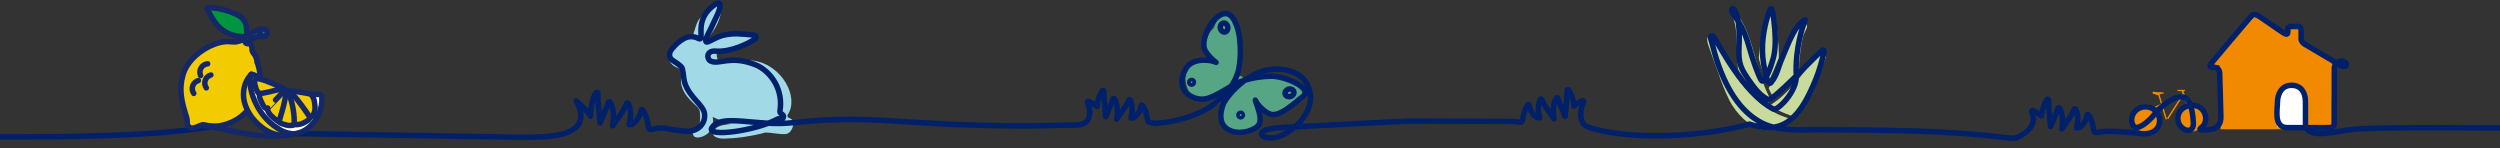 <svg width="1366" height="81" viewBox="0 0 1366 81" fill="none" xmlns="http://www.w3.org/2000/svg">
<rect x="0" y="0" width="1366" height="81" fill="#333333" stroke="none"/>
<g clip-path="url(#clip0_2522_5687)">
<path d="M970.402 61.92C966.122 59.73 962.057 57.043 958.784 53.61C955.347 50.011 952.832 45.769 950.085 41.674C947.13 37.275 943.608 33.207 941.325 28.409C935.934 17.081 930.55 17.429 933.789 25.731C934.168 26.713 937.992 37.232 938.879 39.849C940.576 44.847 942.454 49.785 944.822 54.54C949.154 63.233 956.406 68.649 960.205 70.048C968.938 73.273 976.294 68.162 979.317 65.198C977.775 64.85 973.098 63.311 970.411 61.929L970.402 61.92Z" fill="#C9DA9D"/>
<path d="M993.77 29.017C992.762 30.078 984.037 41.874 981.048 45.143C977.655 48.846 973.383 53.818 966.742 57.739C966.828 57.8 975.312 62.546 980.101 63.555C980.385 63.615 980.549 63.555 980.73 63.337C983.245 60.347 986.259 55.183 988.188 51.828C990.376 48.038 995.776 35.745 997.172 32.642C998.851 28.904 996.698 25.948 993.77 29.017Z" fill="#C9DA9D"/>
<path d="M948.345 15.204C948.87 18.638 948.974 22.097 949.06 25.557C949.155 29.069 949.215 32.573 949.499 36.076C949.577 37.076 949.68 38.023 950.3 38.936C953.005 42.917 955.683 46.899 958.879 50.541C960.722 52.645 962.703 54.609 964.89 56.374C965.106 56.548 965.261 56.574 965.511 56.435C966.243 56.035 966.966 55.635 967.681 55.201C967.87 55.088 967.939 55.009 967.802 54.783C965.579 51.202 964.081 47.325 962.737 43.387C961.161 38.771 959.886 34.068 958.525 29.391C957.457 25.705 956.355 22.028 954.977 18.438C954.004 15.899 952.901 13.422 951.403 11.127C950.231 9.345 948.862 7.736 946.967 6.624C946.261 6.206 945.692 7.093 946.088 7.841C947.346 10.153 947.957 12.657 948.354 15.213L948.345 15.204Z" fill="#C9DA9D"/>
<path d="M969.205 53.81C969.326 54.036 969.421 54.027 969.619 53.888C970.463 53.262 971.307 52.636 972.082 51.923C975.321 48.942 983.141 40.474 983.115 40.231C982.805 36.884 983.184 31.738 983.735 28C984.287 24.297 984.743 19.976 986.578 16.699C989.179 12.066 984.709 11.787 981.169 16.786C980.48 17.759 975.346 28.426 973.822 32.008C971.531 37.406 969.266 43.013 966.432 48.168C966.346 48.316 967.982 51.515 969.197 53.801L969.205 53.81Z" fill="#C9DA9D"/>
<path d="M965.554 46.082C966.674 44.282 971.936 31.921 971.936 31.651C971.954 29.382 971.893 27.113 971.764 24.844C971.592 21.776 970.619 13.257 970.558 12.04C970.153 4.111 967.122 1.251 964.994 10.336C964.297 13.317 963.16 16.89 962.557 19.889C961.885 23.236 961.368 27.687 960.989 31.66C961.721 35.294 965.055 44.778 965.554 46.09V46.082Z" fill="#C9DA9D"/>
</g>
<path d="M391.695 27.987C399.372 27.859 406.991 25.542 413.067 21.469C413.772 20.939 413.471 20.508 412.588 20.429C411.805 20.363 402.317 19.505 397.515 18.85C394.323 18.415 391.744 19.89 389.265 21.407C385.982 23.417 386.926 20.827 388.044 19.36C390.247 16.468 394.838 9.746 394.104 2.147C394.005 1.127 392.804 0.642 392.025 1.301C388.485 4.281 385.045 6.895 382.339 10.09C380.38 12.402 379.901 15.879 378.754 18.834C378.602 19.285 378.338 19.55 377.669 19.625C374.262 20.006 372.096 21.382 370.17 24.08C368.767 26.048 367.15 27.88 365.818 29.889C365.43 30.474 365.537 31.485 365.686 32.251C366.202 34.92 368.136 36.304 370.64 37.236C372.08 37.771 372.802 38.906 372.447 40.477C370.677 48.313 375.339 53.322 380.685 58.1C381.539 58.863 382.31 60.089 382.417 61.167C382.669 63.674 382.719 68.116 381.444 69.272C380.173 70.424 378.288 70.764 378.56 72.977C378.643 73.673 379.076 74.539 379.806 74.866C382.285 75.972 387.017 73.565 388.184 71.178C389.236 69.032 390.07 66.968 389.414 63.897C392.149 64.892 395.746 67.407 399.764 67.672C397.907 67.876 396.443 68.141 395.09 68.393C393.654 68.663 392.124 69.181 391.159 70.146C390.177 71.132 388.976 72.558 389.958 73.988C390.94 75.413 394.046 75.761 395.09 75.74C403.064 75.595 407.96 74.771 415.872 73.034C416.627 72.869 417.353 72.5 418.112 72.45C419.086 72.384 420.08 72.516 421.061 72.603C423.788 72.848 426.54 73.457 429.233 73.266C431.477 73.109 433.173 70.528 433.371 68.128C433.581 65.584 432.748 65.045 430.685 64.225C430.797 63.81 429.753 63.645 430.467 62.58C436.799 53.148 427.191 35.38 411.904 33.184C407.226 32.442 401.859 32.371 397.053 33.022C392.289 33.664 391.229 32.976 391.695 27.979" fill="#A2D9E7"/>
<path d="M675.815 42.325C676.434 40.825 679.829 34.966 678.187 25.75C676.541 16.534 674.375 9.415 670.531 8.251C666.686 7.09 664.879 11.508 664.29 12.672C663.7 13.832 663.229 15.432 662.631 15.937C662.037 16.439 660.738 17.773 660.049 19.708C659.36 21.639 656.914 23.044 657.784 26.827C658.65 30.61 665.106 34.874 665.106 34.874C665.106 34.874 661.691 33.159 658.572 33.03C655.449 32.902 653.267 33.37 652.294 34.153C651.32 34.937 647.537 39.159 647.752 43.282C647.966 47.401 649.596 50.845 651.696 52.581C653.795 54.313 657.203 55.262 659.112 54.964C661.022 54.665 666.785 51.404 668.637 50.505C670.485 49.602 673.901 46.978 675.815 42.333V42.325Z" fill="#56A584"/>
<path d="M678.318 44.778C679.795 44.119 685.546 40.568 694.757 41.993C703.968 43.419 711.109 45.42 712.359 49.253C713.609 53.086 709.257 55.009 708.114 55.627C706.971 56.244 705.391 56.758 704.905 57.371C704.418 57.98 703.123 59.319 701.217 60.056C699.311 60.794 697.974 63.284 694.188 62.505C690.401 61.726 685.999 55.349 685.999 55.349C685.999 55.349 687.794 58.734 687.996 61.867C688.198 65 687.785 67.204 687.035 68.203C686.28 69.202 682.167 73.101 678.063 72.985C673.958 72.869 670.489 71.319 668.715 69.251C666.937 67.184 665.914 63.79 666.162 61.863C666.413 59.936 669.515 54.068 670.369 52.191C671.223 50.31 673.752 46.817 678.322 44.782L678.318 44.778Z" fill="#56A584"/>
<path d="M678.684 43.849C679.241 43.276 679.259 42.386 678.724 41.862C678.19 41.338 677.305 41.378 676.748 41.951C676.191 42.524 676.173 43.414 676.708 43.938C677.242 44.462 678.127 44.423 678.684 43.849Z" fill="#56A584"/>
<path d="M675.48 47.403C677.166 45.667 678.043 43.779 677.438 43.186C676.834 42.593 674.976 43.52 673.289 45.256C671.603 46.992 670.726 48.88 671.331 49.473C671.936 50.066 673.793 49.139 675.48 47.403Z" fill="#56A584"/>
<path d="M668.931 54.016C671.208 51.672 672.591 49.319 672.02 48.759C671.449 48.2 669.141 49.646 666.864 51.99C664.587 54.334 663.204 56.688 663.775 57.247C664.345 57.806 666.654 56.36 668.931 54.016Z" fill="#56A584"/>
<path d="M1212.69 35.521H1208.21L1230.99 8.64L1249.78 18.266V13.517H1256.88V21.892L1279.65 35.517H1274.8V70.648H1213.31C1213.31 70.648 1212.57 35.517 1212.69 35.517" fill="#F18A00"/>
<path d="M1258.97 69.549V52.734C1258.97 48.681 1255.69 45.379 1251.66 45.379C1247.63 45.379 1244.36 48.677 1244.36 52.734V69.549H1258.97Z" fill="white"/>
<path d="M1197.58 57.18C1193.55 57.18 1190.27 60.466 1190.27 64.523C1190.27 68.58 1193.54 71.866 1197.58 71.866C1201.62 71.866 1204.68 68.377 1204.68 64.324C1204.68 60.272 1201.62 57.184 1197.58 57.184" fill="#F18A00"/>
<path d="M1172.72 57.023C1168.53 57.023 1165.13 60.417 1165.13 64.602C1165.13 68.787 1168.53 72.181 1172.72 72.181C1176.91 72.181 1180.31 68.787 1180.31 64.602C1180.31 60.417 1176.91 57.023 1172.72 57.023Z" fill="#F18A00"/>
<path d="M1179.98 51.732L1179.26 51.953L1183.32 65.343L1184.04 65.122L1179.98 51.732Z" fill="#F18A00"/>
<path d="M1192.53 51.388L1184.04 64.675L1184.71 65.105L1193.2 51.818L1192.53 51.388Z" fill="#F18A00"/>
<path d="M1193.07 51.023L1176.97 58.515L1177.26 59.151L1193.36 51.658L1193.07 51.023Z" fill="#F18A00"/>
<path d="M1176.1 50.675C1176.07 50.269 1176.33 49.937 1177.77 50.239C1179.2 50.542 1180.51 50.339 1180.97 50.339C1181.44 50.339 1182.28 50.608 1182.38 51.11C1182.48 51.615 1181.27 50.911 1180.8 51.209C1180.63 51.325 1180.31 51.657 1179.89 51.851C1179.47 52.046 1179.1 52.046 1178.5 51.947C1177.9 51.847 1177.77 51.644 1177.53 51.478C1177.3 51.313 1177.1 51.379 1176.93 51.445C1176.77 51.512 1176.13 51.176 1176.1 50.675" fill="#F18A00"/>
<path d="M1192.81 49.158L1191.96 49.474L1195.25 58.386L1196.1 58.071L1192.81 49.158Z" fill="#F18A00"/>
<path d="M1193.84 49.096H1189.77V49.755H1193.84V49.096Z" fill="#F18A00"/>
<path d="M0 74.8C36.19 74.8 86.326 74.675 119.336 68.592M162.5 73L268.298 74.713C277.926 74.837 287.648 75.276 297.264 74.675C302.783 74.327 309.289 73.639 313.88 70.233C319.14 66.334 317.692 60.069 314.783 55.096C314.783 55.096 319.989 59.252 322.658 63.545C322.596 60.056 323.599 53.455 325.616 50.695C325.954 50.231 326.684 50.509 326.676 51.081C326.635 56.256 327.406 61.299 327.852 67.221C329.646 62.986 331.494 58.937 332.29 56.041C332.431 55.527 333.128 55.436 333.388 55.896C335.463 59.563 335.496 64.312 334.774 68.754C337.595 64.337 340.961 60.653 342.248 56.708C342.417 56.182 343.168 56.153 343.383 56.658C345.037 60.524 344.761 64.449 343.725 68.02C346.341 68.659 349.599 64.15 350.065 60.835C350.144 60.263 350.383 58.946 351.46 60.57C353.328 63.388 354.009 66.989 354.244 69.052C354.677 72.881 357.627 68.771 364.309 70.258C367.75 71.025 371.264 71.447 374.787 71.675C383.141 72.214 386.313 65.17 384.584 60.732C382.736 55.987 374.593 51.275 373.591 42.433C373.405 40.808 373.224 39.176 372.853 37.584C372.663 36.776 371.945 36.188 371.533 35.823C370.328 34.758 367.77 33.146 367.77 33.146C364.776 31.24 365.807 28.335 367.148 26.728C369.449 23.939 371.277 22.509 373.537 21.187C375.802 19.866 378.657 19.484 381.511 20.984C385.739 23.201 378.822 12.204 388.908 3.808C395.009 -1.268 393.709 3.808 392.269 7.38L388.14 16.161C387.422 17.557 383.458 24.477 387.233 22.7C391.007 20.922 392.319 20.056 394.518 19.447C400.408 17.823 405.462 18.61 410.614 19.049C411.039 19.087 411.476 19.12 411.917 19.14C413.085 19.194 413.477 20.715 412.507 21.37C409.133 23.636 399.381 28.609 391.024 27.933C385.735 27.507 386.028 32.371 388.429 33.432C393.074 35.483 398.993 30.055 412.478 35.272C417.193 37.095 421.083 40.829 423.554 45.255C426.025 49.68 426.99 54.934 426.252 59.953C426.145 60.674 426.058 61.54 426.611 62.008C426.825 62.19 427.102 62.273 427.341 62.422C428.302 63.019 428.381 63.993 427.63 64.842C427.106 65.435 425.856 64.515 424.862 65.054C412.821 71.584 385.822 75.148 388.908 69.902C393.734 61.701 413.584 69.164 432.448 67.109C478.521 62.087 489.82 68.766 562.141 68.808L589.017 68.261C596.953 67.797 596.004 59.43 594.185 56.128C593.938 55.676 594.359 55.154 594.829 55.361C596.532 56.107 598.116 57.085 599.391 58.208C599.68 54.955 600.6 52.394 602.192 49.626C602.456 49.162 603.166 49.357 603.161 49.891C603.128 54.358 603.793 58.709 604.18 63.819C605.727 60.16 607.328 56.666 608.017 54.164C608.136 53.72 608.747 53.646 608.974 54.048C610.76 57.214 610.789 61.312 610.166 65.145C612.6 61.337 615.504 58.154 616.618 54.752C616.77 54.288 617.406 54.238 617.595 54.686C619.031 58.03 618.792 61.428 617.896 64.515C620.157 65.066 622.97 61.171 623.375 58.307C623.445 57.814 623.647 56.675 624.579 58.08C626.192 60.512 626.765 63.628 626.984 65.41C627.277 67.817 631.447 67.486 635.725 66.972C641.962 66.222 651.797 63.997 659.556 59.397C663.438 57.097 674.65 48.967 676.881 37.559C678.37 29.935 677.719 20.056 676.11 15.229C675.239 12.618 674.047 9.705 672.137 8.296C670.636 7.19 668.693 7.011 666.115 8.632C665.178 9.22 664.168 10.115 663.19 11.234C660.253 14.582 657.568 19.928 657.778 25.033C657.951 29.222 664.436 34.108 664.436 34.108C663.046 32.989 651.813 30.805 647.874 37.597C641.253 49.017 651.442 55.108 658.38 54.077C662.621 53.447 669.489 48.992 673.284 46.717C675.33 45.491 683.118 41.757 694.826 41.654C701.896 41.591 717.588 48.093 711.842 52.738C705.151 58.146 699.982 62.845 695.168 62.592C692.507 62.451 687.446 58.233 685.903 54.715C686.604 57.669 690.37 65.095 687.462 68.609C685.474 71.012 678.725 73.598 672.888 71.601C663.178 68.273 668.544 56.538 668.544 56.538C671.284 51.499 677.739 44.521 685.763 40.489C695.692 35.504 709.049 37.551 713.686 45.06C721.725 58.075 707.848 72.015 697.862 74.887C689.401 77.319 682.764 70.523 700.139 69.691C720.97 68.696 737.698 67.639 770.987 66.11C770.987 66.11 792.71 66.177 770.942 66.177C749.174 66.177 826.672 66.222 827.518 66.33C829.931 66.636 831.738 67.681 832.039 65.236C832.262 63.429 832.843 60.263 834.481 57.794C835.426 56.368 835.636 57.524 835.706 58.026C836.115 60.935 838.973 64.892 841.267 64.328C840.359 61.191 840.116 57.744 841.572 54.35C841.766 53.898 842.414 53.948 842.566 54.416C843.697 57.872 846.646 61.1 849.117 64.966C848.486 61.071 848.515 56.911 850.326 53.7C850.553 53.294 851.171 53.372 851.295 53.82C851.992 56.36 853.617 59.911 855.189 63.624C855.581 58.436 856.257 54.019 856.22 49.485C856.216 48.943 856.934 48.744 857.202 49.216C858.815 52.026 859.752 54.628 860.044 57.926C861.336 56.787 862.944 55.796 864.677 55.038C865.135 54.835 865.593 55.345 865.349 55.784C863.481 59.136 861.891 67.49 868.117 69.545C891.239 77.178 932.49 74.498 955.895 67.794C960.373 69.385 965.937 70.298 970.761 69.202C981.975 66.655 988.133 53.059 992.112 43.393C993.766 39.377 995.454 33.578 996.444 29.353C997.047 26.789 995.996 27.076 995.127 27.893C989.666 32.987 968.59 55.311 966.075 54.381C962.406 52.547 959.116 49.539 953.208 40.167C949.332 34.013 950.159 29.067 950.305 22.573C950.805 0.884 943.604 3.057 947.127 7.899C950.004 11.872 952.742 14.966 955.903 26.25C957.514 32.031 960.193 39.872 962.217 43.662C964.232 47.452 968.694 33.265 969.288 30.284C970.494 24.19 969.934 17 969.288 11.446C968.547 5.108 968.013 1.188 965.61 9.577C963.939 15.41 961.932 24.598 963.664 35.082C964.508 40.176 966.256 47.843 967.875 44.862C970.967 41.141 971.613 36.716 973.706 31.892C975.377 28.049 978.779 18.817 982.164 14.427C984.188 11.811 987.117 9.646 986.212 11.515C985.308 13.384 980.743 26.18 981.484 41.289C981.923 50.252 971.019 60.666 969.073 59.631C952.174 50.625 940.073 25.442 936.154 19.913C935.56 19.078 934.276 19.73 934.586 20.704C935.758 24.407 936.567 28.223 937.747 31.918C944.517 53.155 953.802 61.926 960.89 66.177C971.059 72.261 983.415 70.837 994.734 70.849C1021.48 71.011 1045.9 71.346 1060.17 72.136C1104.39 74.581 1098.07 77.501 1104.72 73.755C1111.4 70.001 1111.95 64.598 1110.05 61.183C1109.8 60.736 1110.27 60.218 1110.73 60.425C1112.49 61.2 1114.13 62.207 1115.45 63.367C1115.75 59.982 1116.71 57.317 1118.38 54.433C1118.64 53.973 1119.34 54.172 1119.34 54.706C1119.3 59.348 1119.99 63.86 1120.39 69.168C1121.99 65.389 1123.64 61.776 1124.35 59.19C1124.48 58.734 1125.11 58.656 1125.34 59.07C1127.18 62.343 1127.22 66.574 1126.57 70.54C1129.09 66.603 1132.09 63.317 1133.24 59.799C1133.39 59.323 1134.05 59.269 1134.25 59.729C1135.73 63.185 1135.49 66.695 1134.57 69.885C1136.9 70.457 1139.81 66.429 1140.23 63.471C1140.3 62.961 1140.51 61.784 1141.47 63.234C1143.14 65.75 1143.73 68.965 1143.96 70.809C1144.26 73.296 1146.1 72.235 1148.56 71.92C1150.51 71.671 1158.88 71.568 1168.61 72.931C1178.33 74.298 1180.32 68.518 1180.01 65.261C1179.81 63.247 1177.83 58.477 1172.48 58.349C1167.14 58.22 1162.95 63.587 1165.49 68.439C1167.47 72.222 1174.49 65.936 1176.87 62.841C1180.66 57.906 1188.3 51.959 1193.04 53.041C1197.79 54.118 1198.31 64.722 1198.45 66.935C1198.83 72.956 1193.24 71.874 1190.99 68.302C1188.73 64.73 1190.09 58.639 1196.62 57.669C1204.87 56.447 1207.44 66.019 1203.13 69.434C1202.54 69.906 1200.79 70.917 1203.65 71.004C1207.47 71.12 1213.48 70.855 1213.48 63.997C1213.48 60.214 1212.81 39.718 1212.81 39.718C1212.68 37.464 1210.66 36.669 1208.94 36.669C1208.01 36.669 1206.73 36.437 1208.41 34.414C1209.8 32.748 1228.36 10.708 1229.56 9.394C1231.02 7.803 1231.97 7.376 1234.48 8.963C1236.98 10.554 1247.06 17.715 1248.19 18.283C1249.32 18.85 1250.08 18.946 1250.08 17.338V15.73C1250.08 14.868 1250.49 14.474 1251.33 14.474H1256.01C1256.56 14.474 1257.3 14.972 1257.3 16.057C1257.3 17.143 1257.35 21.009 1257.35 21.457C1257.35 21.904 1257.54 23.189 1259.91 24.527L1264.52 27.212C1266.88 28.551 1271.97 31.613 1273.48 32.508C1275.82 33.896 1277.43 35.139 1278.81 35.831C1282.02 37.444 1283.49 34.8 1280.68 33.548C1279.48 33.01 1275.47 33.416 1275.47 37.547V50.832L1275.4 58.461C1275.4 60.193 1275.4 64.846 1275.4 66.968C1275.4 69.09 1275.07 69.74 1271.66 69.74H1249.86C1242.17 69.74 1244.4 59.874 1244.4 56.041C1244.4 51.76 1246.41 46.614 1252.09 46.614C1257.25 46.614 1259.7 50.401 1259.7 55.672V67.333C1259.7 76.772 1275.33 71.812 1285.95 70.648C1309.12 68.108 1515.57 71.965 1552.93 71.965H1694.91M670.854 14.64C670.586 13.302 669.46 12.398 668.346 12.626C667.228 12.854 666.544 14.122 666.812 15.461C667.08 16.799 668.206 17.702 669.32 17.474C670.438 17.247 671.123 15.979 670.854 14.64ZM702.205 51.371C702.506 52.473 703.814 53.078 705.126 52.718C706.438 52.357 707.259 51.172 706.957 50.066C706.656 48.963 705.349 48.358 704.037 48.719C702.725 49.079 701.904 50.264 702.205 51.371ZM651.095 43.924C650.53 43.924 650.068 44.384 650.068 44.956C650.068 45.528 650.526 45.988 651.095 45.988C651.664 45.988 652.122 45.528 652.122 44.956C652.122 44.384 651.664 43.924 651.095 43.924ZM677.892 61.884C677.352 61.884 676.914 62.323 676.914 62.866C676.914 63.408 677.352 63.848 677.892 63.848C678.432 63.848 678.87 63.408 678.87 62.866C678.87 62.323 678.432 61.884 677.892 61.884Z" stroke="#002169" stroke-width="3" stroke-linecap="round" stroke-linejoin="round"/>
<path d="M117.099 23.859C115.473 24.375 113.942 25.143 112.458 25.978C106.462 29.347 100.799 34.365 99.367 41.068C98.986 42.865 98.921 44.711 98.875 46.545C98.822 48.585 98.784 50.636 99.073 52.657C99.696 57.021 101.535 62.961 103.604 66.858C103.76 67.154 104.23 65.54 104.562 65.593C104.859 65.642 105.138 65.445 105.371 65.251C108.561 62.63 110.92 59.17 113.378 55.858C117.32 50.549 121.633 45.505 125.296 40.001C127.014 37.422 128.582 34.737 129.884 31.922C131.059 29.378 132.727 26.005 132.803 23.164C132.853 21.345 131.83 22.066 130.338 22.294C128.93 22.507 127.51 22.598 126.09 22.681C123.075 22.86 120.007 22.936 117.102 23.859H117.099Z" fill="white"/>
<path d="M116.4 24.474C111.686 25.845 102.538 33.263 100.332 39.838C97.959 46.914 98.466 51.639 100.042 57.53C100.573 59.516 101.497 61.537 101.909 64.017C102.004 64.59 102.39 68.358 102.786 68.787C103.401 69.445 105.416 70.029 106.248 69.684C109.832 68.199 112.289 68.825 115.934 68.556C117.781 68.419 123.884 68.081 125.403 67.029C127.311 65.711 127.723 66.322 128.796 65.521C132.101 63.045 133.398 62.182 134.352 60.883C137.959 55.976 137.608 56.588 140.138 51.791C142.252 47.78 141.581 38.501 141.188 36.765C140.726 34.722 139.989 32.944 139.737 30.867C139.558 29.381 137.425 28.778 137.283 27.289C137.199 26.427 137.425 26.389 137.665 25.974C138.646 24.28 134.146 23.707 134.089 23.358C134.032 23.008 134.139 22.207 133.566 22.218C130.337 22.294 121.453 23.004 116.4 24.474Z" fill="#F2CB00"/>
<path d="M141.458 16.27C142.351 16.004 143.332 15.833 144.202 16.168C145.072 16.502 145.733 17.512 145.389 18.374C145.156 18.963 144.538 19.32 143.916 19.453C143.294 19.586 142.653 19.537 142.019 19.559C139.645 19.643 137.325 20.779 135.814 22.602C135.688 22.754 135.562 22.913 135.398 23.027C134.76 23.464 133.825 22.94 133.562 22.218C133.299 21.497 133.497 20.695 133.696 19.954C124.006 21.238 119.632 14.333 115.205 8.606C114.354 7.508 113.01 5.214 113.487 3.949C119.01 5.324 125.731 5.24 130.413 8.461C131.665 9.32 132.692 10.55 133.665 11.716C134.581 12.81 133.68 14.272 134.188 15.605C134.44 16.27 134.703 17.246 134.844 17.945C134.944 18.439 136.703 18.747 137.44 18.23C138.661 17.368 140.023 16.699 141.458 16.27Z" fill="#009640"/>
<path d="M105.874 51.046C105.038 49.854 104.821 48.255 105.309 46.883C105.794 45.512 106.973 44.403 108.374 43.997" stroke="#142769" stroke-width="3" stroke-linecap="round" stroke-linejoin="round"/>
<path d="M112.721 48.015C111.885 46.823 111.667 45.224 112.156 43.852C112.64 42.481 113.82 41.372 115.22 40.966" stroke="#142769" stroke-width="3" stroke-linecap="round" stroke-linejoin="round"/>
<path d="M109.607 41.27C109.027 39.937 109.13 38.326 109.878 37.08C110.626 35.831 112 34.976 113.458 34.855" stroke="#142769" stroke-width="3" stroke-linecap="round" stroke-linejoin="round"/>
<path d="M135.379 19.635C133.696 20.353 125.158 20.851 118.533 13.608C117.19 12.142 113.492 6.004 113.133 4.359" stroke="#142769" stroke-width="3" stroke-linecap="round" stroke-linejoin="round"/>
<path d="M143.256 15.856C140.485 17.752 143.088 19.609 143.302 19.81C143.451 19.951 143.672 19.977 143.874 19.973C144.611 19.954 145.34 19.571 145.737 18.952C146.134 18.333 146.164 17.489 145.79 16.859C145.076 15.662 143.336 15.613 142 16.016C139.294 16.832 137.444 17.71 135.383 19.635C134.68 18.078 134.78 17.387 134.741 15.681C134.673 12.742 133.039 9.813 130.417 8.461C128.612 7.531 126.093 6.433 123.544 5.711C119.125 4.466 116.041 4.078 113.419 4.302" stroke="#142769" stroke-width="3" stroke-linecap="round" stroke-linejoin="round"/>
<path d="M135.562 23.791C136.78 23.506 137.093 24.413 137.551 25.576C138.009 26.734 137.116 27.49 138.875 29.564C140.085 30.988 140.577 33.704 140.635 34.353" stroke="#142769" stroke-width="3" stroke-linecap="round" stroke-linejoin="round"/>
<path d="M140.581 34.046C141.836 38.17 144.943 46.663 136.535 58.548C130.418 67.196 121.338 68.586 119.083 68.814C116.953 69.027 114.797 68.826 112.686 68.472C111.851 68.332 110.996 68.153 110.168 68.328C109.58 68.453 109.045 68.746 108.488 68.97C107.275 69.452 105.84 70.185 104.554 69.965C103.722 69.821 102.76 69.015 102.47 68.206C102.191 67.435 102.386 65.517 102.138 64.735C99.256 55.661 97.585 49.14 100.008 40.844C102.248 33.191 109.713 26.928 117.224 24.159C119.964 23.149 122.899 22.442 125.796 22.815C126.391 22.89 126.99 22.799 127.582 22.898C129.544 23.225 132.822 21.527 133.345 21.838C134.276 22.393 133.887 23.43 134.547 23.73C134.902 23.889 135.211 23.939 135.493 23.673C135.776 23.407 135.955 23.054 136.169 22.731C136.963 21.531 138.264 20.741 139.631 20.277C140.997 19.814 142.291 19.734 143.844 19.981" stroke="#142769" stroke-width="3" stroke-linecap="round" stroke-linejoin="round"/>
<path d="M149.271 68.301C150.423 69.186 153.583 71.021 154.912 71.617C160.022 73.907 166.391 72.32 170.422 68.445C174.452 64.571 176.272 58.779 176.07 53.207C176.051 52.698 175.99 52.132 175.597 51.806C175.28 51.544 174.837 51.513 174.425 51.498C171.357 51.373 168.288 51.247 165.22 51.126C160.113 50.917 154.82 50.678 150.145 48.41C148.122 47.43 146.195 46.166 144.68 44.506C143.592 43.313 141.283 42.348 140.008 41.342C136.276 38.402 135.791 41.782 136.375 45.182C137.142 49.637 138.875 53.993 141.157 57.887C143.737 62.285 145.21 65.194 149.271 68.301Z" fill="white"/>
<path d="M134.314 47.233C133.6 50.902 133.089 54.81 134.474 58.285C135.012 59.638 135.818 60.864 136.619 62.08C138.241 64.545 139.226 65.441 140.848 67.91C141.073 68.256 142.275 68.727 142.611 68.966C142.855 69.137 144.408 70.698 144.687 70.8C149.164 72.426 152.259 73.926 157.007 73.505C157.167 73.49 157.339 73.471 157.468 73.376C157.762 73.159 157.682 72.669 157.411 72.422C157.14 72.175 156.759 72.111 156.404 72.035C151.767 71.051 148.221 67.428 145.08 63.895C143.87 62.536 142.668 61.157 141.668 59.634C139.436 56.234 138.317 52.269 137.623 48.308C137.413 47.115 137.581 43.776 136.302 43.161C134.753 42.413 134.512 46.215 134.31 47.24L134.314 47.233Z" fill="#F2CB00"/>
<path d="M143.966 43.799C142.898 43.328 141.714 43.127 140.55 43.222C140.157 43.252 139.734 43.336 139.486 43.64C139.173 44.023 139.28 44.586 139.409 45.064C140.947 50.59 143.371 56.06 146.523 60.857C148.145 63.326 150.66 65.354 153.362 66.558C154.771 67.188 157.869 68.119 159.411 68.221C161.732 68.373 162.533 67.583 164.842 67.317C165.468 67.245 166.109 67.15 166.659 66.847C167.143 66.577 167.529 66.163 167.903 65.756C168.357 65.263 168.811 64.769 169.269 64.275C170.365 63.086 171.49 61.844 171.979 60.306C172.33 59.189 172.322 57.993 172.208 56.831C172.12 55.931 171.899 54.32 171.475 53.519C170.38 51.456 167.903 51.369 165.59 50.997C161.919 50.408 157.973 50.286 154.912 48.19C154.29 47.764 153.713 47.259 153.03 46.933C152.267 46.568 151.412 46.443 150.595 46.215C147.477 45.337 144.6 42.846 141.428 43.495" fill="#F2CB00"/>
<path d="M137.345 40.582C138.753 40.673 139.848 41.524 141.039 42.272C141.398 42.496 142.035 42.884 142.428 43.04C145.146 44.126 154.759 47.829 155.21 48.535C152.588 48.593 148.218 50.15 143.321 50.955C142.444 51.099 141.444 51.304 140.944 50.571C140.646 50.135 139.925 48.646 139.791 48.133C139.268 46.131 138.043 43.078 141.131 42.983C141.455 42.971 145.264 44.16 145.264 44.16" stroke="#142769" stroke-width="3" stroke-linecap="round" stroke-linejoin="round"/>
<path d="M154.747 48.558C155.254 48.452 156.018 48.627 155.594 49.212C154.793 50.313 146.133 59.167 146.19 59.163C144.565 59.755 143.859 57.647 142.622 55.217C141.84 53.678 141.172 51.551 142.462 51.069" stroke="#142769" stroke-width="3" stroke-linecap="round" stroke-linejoin="round"/>
<path d="M156.346 49.861C156.346 49.861 156.331 49.485 156.671 49.5C157.014 49.515 157.026 49.713 157.026 49.713C158.369 51.996 160.346 57.7 160.724 64.438C160.758 65.058 160.846 67.845 160.655 68.115C160.212 68.738 157.487 68.628 156.781 68.411C155.789 68.111 152.526 67.397 152.343 66.425" stroke="#142769" stroke-width="3" stroke-linecap="round" stroke-linejoin="round"/>
<path d="M155.866 49.257C156.114 49.364 157.095 48.623 155.121 57.059C154.331 60.443 152.912 64.545 152.729 65.791C152.538 67.101 150.416 65.422 148.092 63.143C146.439 61.522 145.909 59.592 146.195 59.068" stroke="#142769" stroke-width="3" stroke-linecap="round" stroke-linejoin="round"/>
<path d="M160.755 67.538C160.919 68.681 164.201 67.823 164.827 67.595C166.079 67.143 168.46 66.026 169.17 64.731C169.689 63.785 168.807 63.485 167.979 62.099C167.426 61.172 163.258 55.182 160.22 51.847C157.785 49.174 156.984 49.637 157.026 49.709" stroke="#142769" stroke-width="3" stroke-linecap="round" stroke-linejoin="round"/>
<path d="M157.647 49.656C158.014 49.341 169.421 51.122 169.925 51.513C170.555 52.007 171.562 54.111 171.654 54.787C171.89 56.508 172.784 59.869 171.337 62.327C170.387 63.945 169.498 64.245 169.322 64.169" stroke="#142769" stroke-width="3" stroke-linecap="round" stroke-linejoin="round"/>
<path d="M137.153 40.806C133.707 44.342 132.791 49.086 133.093 53.071C133.432 57.549 135.997 62.281 138.604 65.32L138.535 65.232C138.535 65.232 142.867 70.573 148.542 72.737C153.854 74.766 157.14 73.733 160.869 73.117C162.483 72.851 164.079 72.426 165.548 71.719C166.8 71.116 167.952 70.318 169.002 69.41C173.658 65.392 176.272 59.132 175.845 53.01C175.826 52.717 175.791 52.41 175.627 52.17C175.333 51.741 174.738 51.665 174.219 51.627C172.681 51.517 171.467 51.627 169.929 51.521" stroke="#142769" stroke-width="3" stroke-linecap="round" stroke-linejoin="round"/>
<path d="M160.087 73.239C155.354 72.354 154.614 71.951 151.362 69.855C147.011 67.048 143.657 63.344 141.042 58.889C138.283 54.187 135.825 47.123 136.814 41.767C136.894 41.334 137.012 40.871 137.344 40.578" stroke="#142769" stroke-width="3" stroke-linecap="round" stroke-linejoin="round"/>
<path d="M110.835 68.267C131.745 72.806 143.695 75.719 157.922 73.623" stroke="#142769" stroke-width="3" stroke-linecap="round" stroke-linejoin="round"/>
<defs>
<clipPath id="clip0_2522_5687">
<rect width="64.959" height="70.155" fill="white" transform="translate(932.807 4.694)"/>
</clipPath>
</defs>
</svg>
